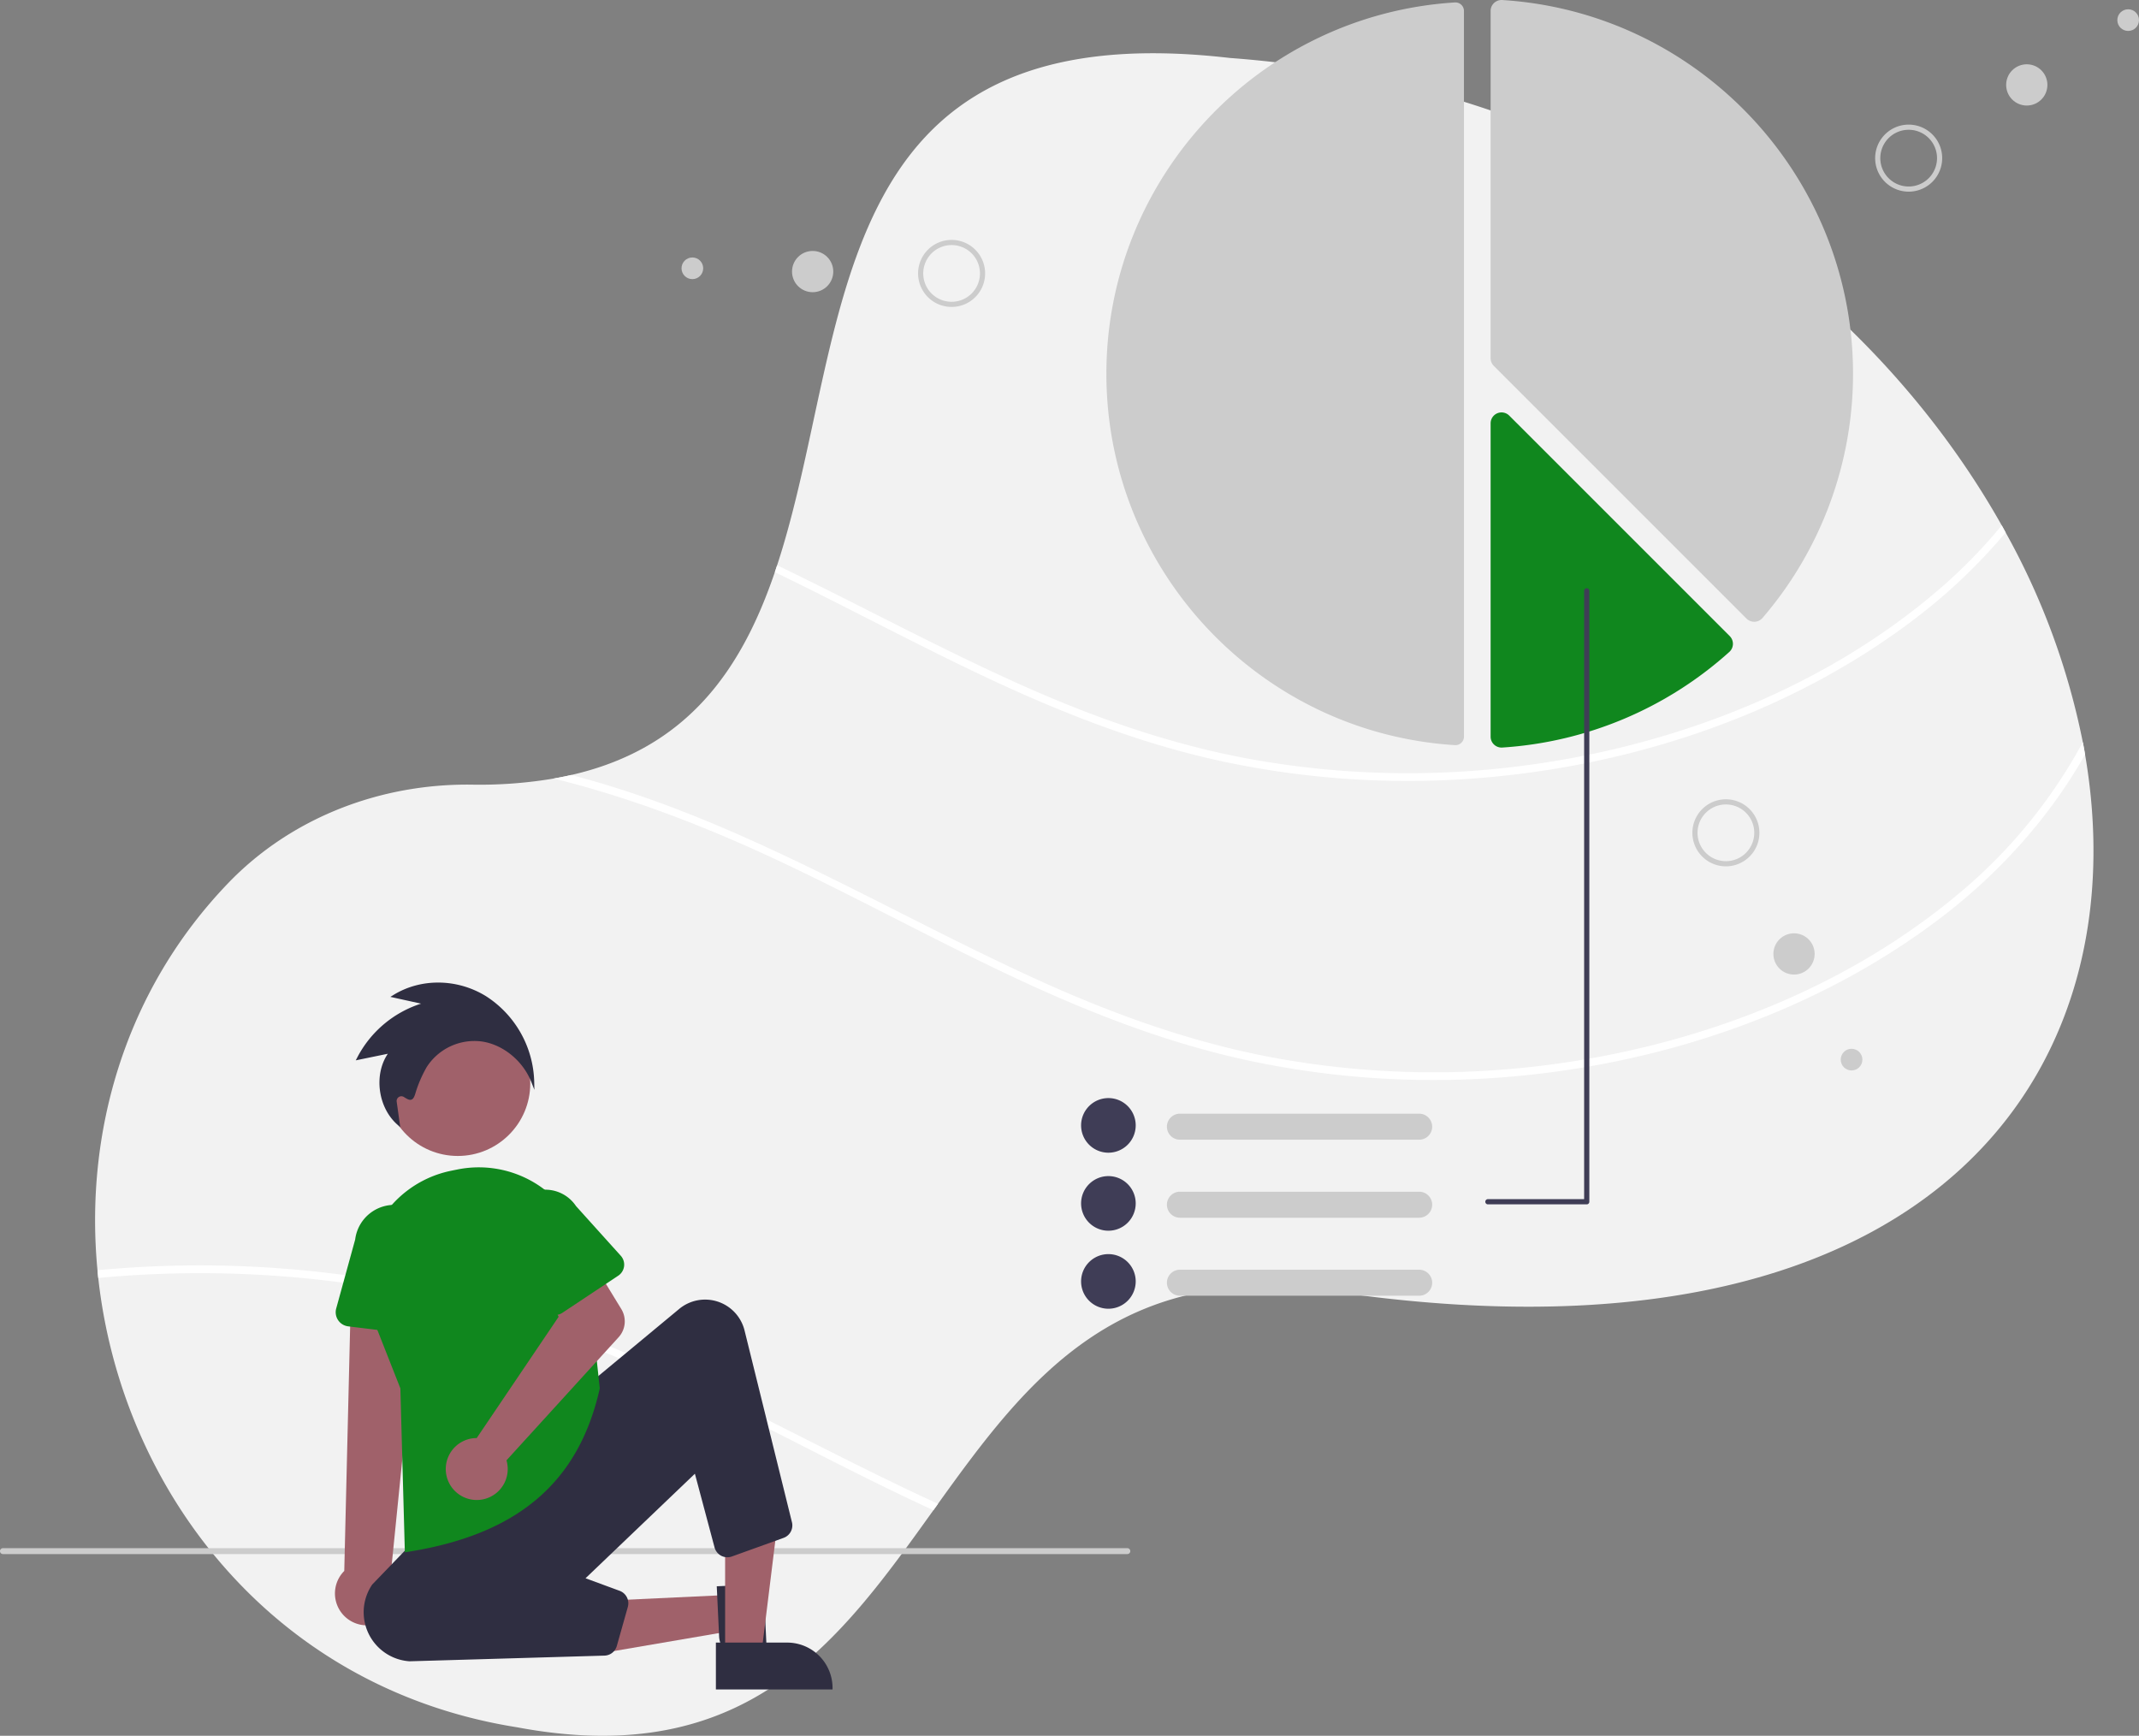 <svg xmlns="http://www.w3.org/2000/svg" width="724.797" height="588.172" data-name="Layer 1"><rect width="100%" height="100%" fill="#808080" stroke="none"/><path fill="#f2f2f2" d="M692.771 359.27a126.332 126.332 0 0 1-2.48 4.526c-32.833 57.2-109.21 92.722-238.014 73.921-73.135-11.183-104.28 29.836-134.44 71.85-.516.726-1.03 1.45-1.555 2.176-31.583 44.059-62.852 88.24-141.036 73.554C92.36 572.192 41.208 504.893 33.293 433.043a130.02 130.02 0 0 1-.263-2.63c-4.447-46.584 9.296-94.819 44.356-131.233 21.178-21.99 51.267-33.671 82.326-33.304a151.325 151.325 0 0 0 27.922-2.071c2.036-.358 4.01-.751 5.933-1.197 39.568-9.042 57.802-35.925 68.984-68.731.263-.778.525-1.556.778-2.342 25.677-78.237 13.804-188.048 153.398-171.894 124.917 9.209 216.591 78.473 261.559 158.387.446.804.891 1.608 1.328 2.412a243.744 243.744 0 0 1 26.14 71.038c.28 1.397.533 2.795.769 4.193 6.36 37.113 2.193 73.187-13.752 103.6Z"/><path fill="#fff" d="M679.614 180.44a191.296 191.296 0 0 1-30.115 28.752c-43.063 33.025-97.607 50.935-151.416 54.692a300.836 300.836 0 0 1-82.579-5.61c-27.608-5.783-53.94-15.97-79.442-27.87-24.804-11.575-48.873-24.628-73.51-36.527.262-.778.524-1.556.777-2.342 26.865 12.93 53.18 27.18 80.36 39.499 25.607 11.61 52.114 21.081 79.835 26.149a299.78 299.78 0 0 0 83.855 3.285c53.661-5.4 108.248-25.197 149.502-60.615a178.512 178.512 0 0 0 21.405-21.825c.446.804.891 1.608 1.328 2.412Z"/><path fill="#ccc" d="M493.172.822q-.094 0-.188.006c-66.216 4.148-118.086 59.419-118.086 125.83 0 66.41 51.87 121.682 118.086 125.829a2.876 2.876 0 0 0 2.169-.779 2.846 2.846 0 0 0 .906-2.094V3.702a2.886 2.886 0 0 0-2.887-2.88Zm101.241 209.864a3.713 3.713 0 0 1-2.618-1.083l-85.617-85.617a3.673 3.673 0 0 1-1.083-2.614V3.702a3.66 3.66 0 0 1 1.165-2.693 3.716 3.716 0 0 1 2.782-1c66.648 4.174 118.856 59.806 118.856 126.649a126.893 126.893 0 0 1-30.679 82.74 3.717 3.717 0 0 1-2.669 1.286q-.068.002-.137.002Z"/><path fill="#10871e" d="M508.807 253.315a3.727 3.727 0 0 1-2.545-1.007 3.662 3.662 0 0 1-1.167-2.695v-106.17a3.697 3.697 0 0 1 6.31-2.613l74.711 74.711a3.704 3.704 0 0 1-.138 5.368 127.174 127.174 0 0 1-76.942 32.399 3.646 3.646 0 0 1-.23.007Z"/><path fill="#fff" d="M706.523 255.671c-11.987 21.256-28.91 40.005-48.288 54.866-43.063 33.025-97.606 50.935-151.415 54.692a300.836 300.836 0 0 1-82.579-5.609c-27.608-5.784-53.94-15.97-79.443-27.87-25.965-12.118-51.135-25.86-76.987-38.205-25.825-12.337-52.368-22.856-80.177-29.74 2.036-.358 4.01-.751 5.933-1.197q2.725.708 5.434 1.468c54.377 15.202 102.367 45.16 153.425 68.303 25.607 11.611 52.114 21.082 79.835 26.149a299.78 299.78 0 0 0 83.855 3.285c53.66-5.4 108.247-25.197 149.502-60.615a174.255 174.255 0 0 0 40.136-49.72c.28 1.397.533 2.795.769 4.193ZM166.675 442.304c53.573 14.975 100.944 44.277 151.162 67.264-.516.725-1.03 1.45-1.555 2.175a512.134 512.134 0 0 1-3.81-1.765c-25.964-12.118-51.135-25.86-76.987-38.205-26.376-12.599-53.495-23.301-81.95-30.177a366.18 366.18 0 0 0-120.242-8.553 130.02 130.02 0 0 1-.263-2.63 368.936 368.936 0 0 1 133.645 11.89Z"/><path fill="#ccc" d="M382 526.601H1a1 1 0 1 1 0-2h381a1 1 0 0 1 0 2Z"/><circle cx="155.119" cy="367.136" r="24.561" fill="#a0616a"/><path fill="#a0616a" d="m247.019 540.442.573 12.247-46.963 8.04-.846-18.074 47.236-2.213z"/><path fill="#2f2e41" d="m258.744 536.763 1.303 27.84-.5.024a18.991 18.991 0 0 1-11.016-2.665c-2.998-1.91-4.725-4.557-4.86-7.451l-.797-17.005Z"/><path fill="#a0616a" d="m245.705 560.594 12.26-.001 5.832-47.288-18.094.001.002 47.288z"/><path fill="#2f2e41" d="M242.578 556.591h24.144a15.386 15.386 0 0 1 15.387 15.385v.5l-39.53.002Z"/><path fill="#a0616a" d="M129.962 549.139a10.743 10.743 0 0 0 2.501-16.282l9.786-97.354-23.306 1.629-2.29 95.184a10.8 10.8 0 0 0 13.31 16.823Z"/><path fill="#10871e" d="m142.135 452.378-24.15-2.943a4.817 4.817 0 0 1-4.061-6.058l6.43-23.386a13.377 13.377 0 0 1 26.549 3.314l.63 24.168a4.817 4.817 0 0 1-5.398 4.905Z"/><path fill="#2f2e41" d="M138.756 562.929a16.662 16.662 0 0 1-12.634-26.002l15.774-16.376 57.5-51.5 30.74-25.509a13.765 13.765 0 0 1 22.153 7.29l16.06 64.969a4.49 4.49 0 0 1-2.844 5.314l-17.509 6.303a4.5 4.5 0 0 1-5.872-3.074l-6.66-24.976-37.058 35.427 11.562 4.256a4.519 4.519 0 0 1 2.777 5.444l-3.737 13.238a4.482 4.482 0 0 1-4.2 3.275Z"/><path fill="#10871e" d="m137.186 526.003-1.521-55.554-9.594-24.366a36.666 36.666 0 0 1 26.67-49.346q1.185-.246 2.363-.48a36.66 36.66 0 0 1 43.623 32.373l4.509 41.822-.019.08c-7.189 31.978-27.992 49.577-65.47 55.384Z"/><path fill="#a0616a" d="M159.877 487.414a10.526 10.526 0 0 1 1.653-.123l27.759-41.096-5.257-10.84 15.323-10.073 11.172 18.287a8 8 0 0 1-.913 9.557l-37.992 41.713a10.497 10.497 0 1 1-11.745-7.425Z"/><path fill="#10871e" d="M186.86 445.43a4.495 4.495 0 0 1-2.862-2.419l-9.6-20.443a12.497 12.497 0 0 1 20.779-13.892l15.168 16.833a4.5 4.5 0 0 1-.853 6.76l-18.93 12.576a4.495 4.495 0 0 1-3.703.586Z"/><path fill="#ccc" d="M480.883 386.187h-81.07a4.406 4.406 0 0 1 0-8.812h81.07a4.406 4.406 0 0 1 0 8.812Z"/><path fill="#3f3d56" d="M375.58 390.593a9.253 9.253 0 1 1 9.253-9.252 9.263 9.263 0 0 1-9.253 9.252Z"/><path fill="#ccc" d="M480.883 412.623h-81.07a4.406 4.406 0 1 1 0-8.812h81.07a4.406 4.406 0 1 1 0 8.812Z"/><path fill="#3f3d56" d="M375.58 417.03a9.253 9.253 0 1 1 9.253-9.253 9.263 9.263 0 0 1-9.253 9.252Z"/><path fill="#ccc" d="M480.883 439.059h-81.07a4.406 4.406 0 0 1 0-8.812h81.07a4.406 4.406 0 0 1 0 8.812Z"/><path fill="#3f3d56" d="M375.58 443.465a9.253 9.253 0 1 1 9.253-9.253 9.263 9.263 0 0 1-9.253 9.253Zm128.595-35.367h33.486a.881.881 0 0 0 .881-.88V200.205a.881.881 0 1 0-1.762 0v206.13h-32.605a.881.881 0 1 0 0 1.762Z"/><path fill="#ccc" d="M647.661 64.906a11.358 11.358 0 1 1 10.41-12.233 11.358 11.358 0 0 1-10.41 12.233Zm-.14-1.742a9.61 9.61 0 1 0-10.351-8.807 9.61 9.61 0 0 0 10.351 8.807Z"/><circle cx="686.77" cy="28.774" r="6.989" fill="#ccc"/><circle cx="721.125" cy="6.815" r="3.671" fill="#ccc"/><path fill="#ccc" d="M594.295 288.46a11.358 11.358 0 1 1-3.215-15.737 11.37 11.37 0 0 1 3.215 15.737ZM576.8 276.9a9.61 9.61 0 1 0 13.316-2.72 9.621 9.621 0 0 0-13.316 2.72Z"/><circle cx="607.901" cy="323.241" r="6.989" fill="#ccc"/><circle cx="627.397" cy="359.051" r="3.671" fill="#ccc"/><path fill="#ccc" d="M312.278 97.706a11.358 11.358 0 1 1 15.225 5.117 11.37 11.37 0 0 1-15.225-5.117Zm18.777-9.33a9.61 9.61 0 1 0-4.33 12.882 9.621 9.621 0 0 0 4.33-12.883Z"/><circle cx="275.365" cy="92.022" r="6.989" fill="#ccc"/><circle cx="234.607" cy="90.915" r="3.671" fill="#ccc"/><path fill="#2f2e41" d="m181.075 369.285-1.024-2.61c-2.824-7.198-9.578-12.732-16.806-13.769a19.208 19.208 0 0 0-18.638 8.642 42.1 42.1 0 0 0-3.932 9.202c-.322.957-.647 1.65-1.27 1.859-.703.252-1.402-.18-2.56-.898a1.602 1.602 0 0 0-2.43 1.578l1.214 8.67-1.016-.905c-6.613-5.886-7.971-16.961-3.195-23.988l-10.87 2.233.489-.934a37.127 37.127 0 0 1 21.644-18.28l-10.413-2.293 1.053-.649c9.325-5.744 21.627-5.582 31.34.403a35.543 35.543 0 0 1 16.355 28.936Z"/></svg>
